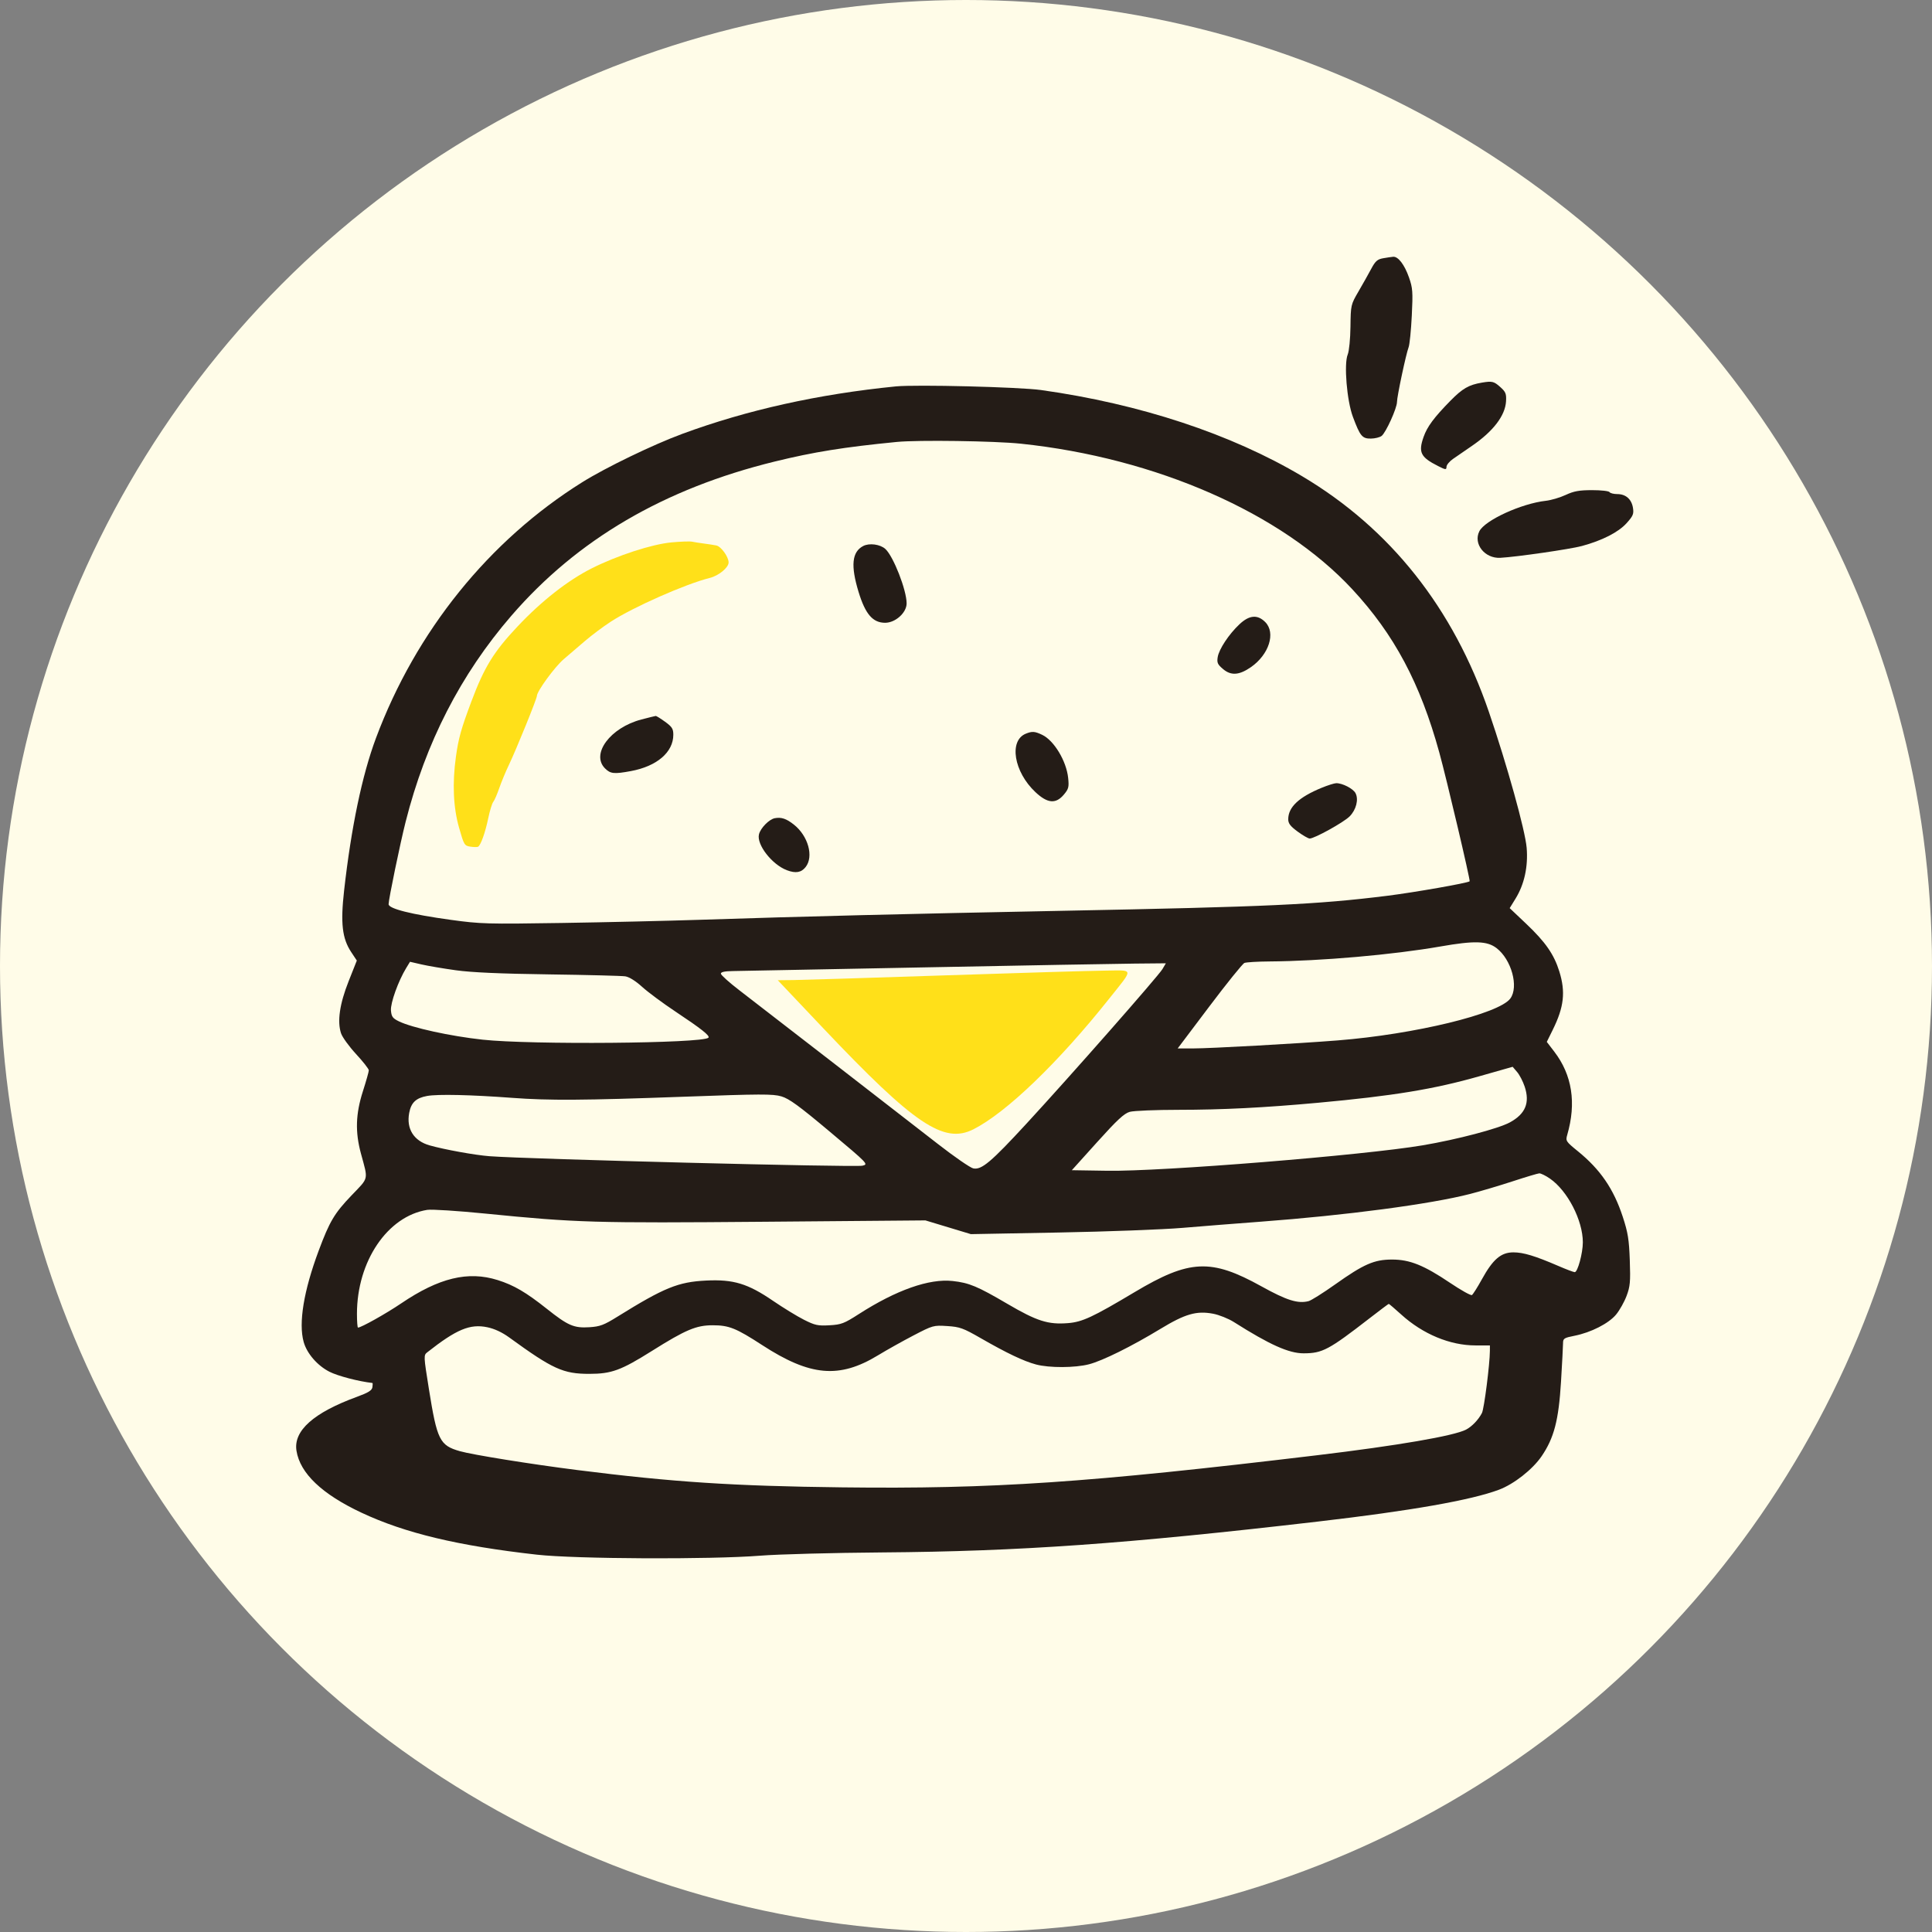 <?xml version="1.0" encoding="UTF-8"?><svg width="760" height="760" fill="none" xmlns="http://www.w3.org/2000/svg"><rect width="100%" height="100%" fill="#808080" stroke="none"/><g clip-path="url(#a)"><circle cx="380" cy="380" r="380" fill="#FFFCE8"/><path fill-rule="evenodd" clip-rule="evenodd" d="M352.364 152.004c-30.492 3.045-58.484 9.269-83.997 18.677-11.407 4.207-30.046 13.215-39.284 18.986-36.724 22.941-65.468 58.588-81.194 100.691-5.448 14.589-9.726 35.066-12.53 59.978-1.444 12.829-.755 18.821 2.773 24.155l2.231 3.372-3.224 8.133c-3.53 8.903-4.533 15.78-2.987 20.471.499 1.516 3.163 5.196 5.919 8.176 2.756 2.981 5.01 5.856 5.01 6.39 0 .535-1.05 4.255-2.333 8.267-2.845 8.892-3.067 15.963-.767 24.462 2.894 10.691 3.219 9.249-3.721 16.505-6.732 7.038-8.599 10.183-12.907 21.739-5.883 15.78-7.965 28.432-5.903 35.866 1.256 4.53 5.367 9.289 10.131 11.728 3.255 1.667 11.559 3.839 16.916 4.425.136.015.136.766 0 1.67-.191 1.263-1.6 2.138-6.082 3.776-17.084 6.246-25.045 13.351-23.786 21.232 1.415 8.866 10.009 17.046 25.592 24.36 17.115 8.034 37.997 13.03 68.973 16.503 15.261 1.711 68.26 1.95 87.891.396 7.058-.558 28.584-1.133 47.834-1.277 54.129-.405 96.146-3.379 171.437-12.132 36.718-4.268 60.298-8.414 71.29-12.532 5.877-2.202 13.212-7.957 16.765-13.153 4.91-7.182 6.733-14.164 7.648-29.296.438-7.233.799-14.067.803-15.19.007-1.861.401-2.117 4.48-2.921 6.513-1.284 13.506-4.853 16.407-8.375 1.367-1.66 3.213-4.946 4.101-7.302 1.408-3.737 1.57-5.527 1.269-14.019-.291-8.209-.726-10.895-2.772-17.137-3.595-10.964-8.819-18.587-17.659-25.77-4.705-3.822-4.862-4.064-4.178-6.428 3.646-12.593 1.934-23.566-5.111-32.759l-2.929-3.822 2.344-4.745c4.432-8.969 5.097-14.887 2.582-22.976-2.083-6.702-5.455-11.558-12.982-18.692l-6.542-6.201 2.311-3.75c3.455-5.604 4.983-12.597 4.368-19.985-.571-6.871-7.751-32.703-14.861-53.468-13.971-40.806-38.736-72.054-73.472-92.707-27.948-16.617-63.76-28.437-102.686-33.894-8.534-1.196-49.294-2.214-57.168-1.427Zm49.217 22.533c53.18 5.588 102.553 27.273 130.377 57.264 16.498 17.783 26.722 36.96 34.221 64.197 2.908 10.557 12.283 50.349 11.942 50.68-.693.672-21.767 4.377-32.475 5.709-27.724 3.451-46.646 4.323-128.336 5.911-61.058 1.188-100.698 2.172-142.337 3.536-12.619.414-36.945.972-54.057 1.24-29.293.459-31.839.387-43.556-1.225-15.602-2.146-24.503-4.386-24.494-6.163.01-1.986 4.512-23.761 6.703-32.43 7.856-31.069 21.646-57.951 41.552-80.997 25.943-30.038 60.095-50.032 103.711-60.72 15.307-3.751 27.147-5.65 47.921-7.689 8.352-.82 38.532-.395 48.828.687Zm-62.035 40.257c-4.424 2.329-4.962 7.707-1.805 18.064 2.662 8.731 5.587 12.127 10.448 12.127 4.053 0 8.453-3.971 8.453-7.629 0-5.226-5.212-18.554-8.376-21.416-2.042-1.848-6.32-2.41-8.72-1.146Zm148.03 30.775c-4.169 3.92-8.054 9.787-8.564 12.931-.356 2.199-.048 2.877 2.149 4.728 3.115 2.625 6.333 2.392 10.918-.79 7.13-4.948 9.846-13.511 5.627-17.737-3.038-3.041-6.268-2.765-10.13.868ZM252.304 283.03c-12.223 3.193-19.954 13.584-14.311 19.233 2.136 2.14 3.555 2.288 10.174 1.063 10.249-1.898 16.695-7.416 16.695-14.294 0-2.341-.49-3.115-3.228-5.101-1.776-1.288-3.438-2.321-3.694-2.296-.257.024-2.794.652-5.636 1.395Zm151.245 5.577c-6.76 2.725-4.741 15.033 3.775 23.009 4.756 4.454 8.002 4.733 11.175.958 1.862-2.216 2.057-2.969 1.691-6.521-.689-6.684-5.56-14.775-10.231-16.995-2.907-1.381-3.928-1.453-6.41-.451Zm116.346 21.296c-8.99 3.703-13.129 7.602-13.136 12.372-.002 1.648.84 2.753 3.692 4.848 2.031 1.493 4.166 2.724 4.742 2.734 1.83.033 13.363-6.352 15.701-8.694 2.604-2.607 3.638-6.71 2.316-9.183-.944-1.766-5.141-3.925-7.567-3.892-.763.01-3.349.827-5.748 1.815Zm-215.111 11.958c-2.224.421-5.603 3.859-6.223 6.33-1.01 4.028 5.091 11.888 10.963 14.123 3.464 1.319 5.669.946 7.393-1.25 3.252-4.139 1-12.242-4.64-16.696-2.959-2.336-4.924-2.994-7.493-2.507Zm283.894 51.083c5.885 4.496 8.839 15.262 5.444 19.852-4.46 6.032-37.598 14.071-67.921 16.479-15.738 1.249-50.123 3.156-56.939 3.156h-5.994l12.48-16.55c6.864-9.102 13.061-16.788 13.772-17.079.71-.291 5.142-.557 9.847-.591 20.236-.146 48.615-2.632 67.28-5.894 13.353-2.334 18.339-2.192 22.031.627Zm-409.374 8.732c6.19.861 17.449 1.361 36.557 1.624 15.186.21 28.735.555 30.109.767 1.535.237 4.083 1.828 6.611 4.126 2.263 2.057 8.139 6.417 13.059 9.689 10.329 6.87 13.764 9.594 13.027 10.331-2.249 2.253-69.823 2.834-88.848.765-12.667-1.378-27.754-4.684-32.924-7.214-2.434-1.192-2.905-1.839-3.107-4.274-.241-2.898 2.887-11.602 6.005-16.707l1.491-2.441 4.538 1.046c2.496.575 8.563 1.605 13.482 2.288Zm277.977-.462c-1.612 2.732-35.986 41.805-53.38 60.678-14.065 15.261-17.768 18.383-21.027 17.731-1.186-.237-7.486-4.584-14-9.661-13.306-10.369-67.125-52.036-78.105-60.468-3.932-3.019-7.17-5.927-7.195-6.463-.031-.673 1.455-.995 4.816-1.041 2.674-.036 36.537-.686 75.252-1.444 38.715-.757 75.923-1.427 82.685-1.489l12.294-.115-1.34 2.272Zm142.481 46.208c2.125 6.379.32 10.754-5.816 14.098-4.502 2.454-20.771 6.735-34.256 9.014-23.243 3.928-102.797 10.349-124.079 10.014l-13.978-.219 9.99-11.088c7.862-8.725 10.591-11.256 12.811-11.873 1.552-.432 10.171-.788 19.155-.792 17.277-.009 33.744-.841 54.834-2.771 29.603-2.71 45.562-5.328 63.391-10.397l13.222-3.76 1.747 2.038c.961 1.121 2.302 3.703 2.979 5.736Zm-398.29 4.447c14.535 1.084 28.162.995 67.364-.438 30.418-1.112 35.172-1.129 38.538-.141 3.06.898 6.932 3.722 19.078 13.915 15.129 12.695 15.222 12.791 12.798 13.353-3.002.695-131.585-2.578-146.723-3.735-5.677-.434-17.668-2.602-23.504-4.251-6.25-1.765-9.234-6.496-8.058-12.774.763-4.074 2.673-5.881 7.061-6.676 4.177-.757 17.163-.466 33.446.747Zm408.245 31.77c6.925 4.787 12.931 16.427 12.931 25.058 0 4.259-2.029 11.741-3.184 11.741-.434 0-3.308-1.087-6.387-2.416-9.243-3.99-13.809-5.372-17.747-5.372-4.871 0-8.048 2.71-12.375 10.559-1.746 3.168-3.518 5.972-3.939 6.232-.421.26-4.258-1.877-8.528-4.751-10.397-6.998-15.903-9.213-22.897-9.211-7.032.003-11.106 1.782-22.367 9.774-4.751 3.371-9.471 6.339-10.488 6.595-4.216 1.059-8.589-.317-18.524-5.831-19.81-10.995-28.294-10.609-49.877 2.273-16.492 9.843-20.574 11.744-26.194 12.196-7.847.631-12.219-.76-23.894-7.602-11.794-6.912-14.997-8.248-21.504-8.965-9.22-1.017-22.176 3.549-36.892 13.001-5.809 3.732-6.911 4.152-11.567 4.415-4.557.258-5.71.007-10.039-2.181-2.691-1.36-8.169-4.713-12.174-7.451-9.903-6.77-15.554-8.484-26.256-7.963-11.049.538-16.52 2.766-35.007 14.256-5.237 3.255-6.794 3.84-10.917 4.103-6.133.391-8.43-.601-16.788-7.244-8.179-6.501-12.999-9.318-19.352-11.309-11.643-3.651-23.067-.887-37.939 9.178-5.98 4.048-15.745 9.521-16.986 9.521-.226 0-.411-2.431-.411-5.401 0-20.662 12.005-38.422 27.654-40.912 1.735-.276 12.064.388 22.954 1.475 35.758 3.568 42.637 3.769 110.006 3.2l63.002-.532 8.944 2.704 8.945 2.703 34.612-.641c19.037-.352 40.912-1.174 48.612-1.824 7.7-.651 21.526-1.745 30.723-2.43 33.767-2.518 66.88-6.904 82.447-10.921 4.064-1.049 11.589-3.283 16.722-4.964 5.134-1.682 9.84-3.09 10.458-3.131.619-.04 2.52.89 4.223 2.068Zm-58.492 53.48c8.484 7.688 19.177 12.136 29.175 12.136h5.691l-.009 2.141c-.022 5.247-2.261 22.771-3.122 24.44-1.356 2.631-3.936 5.331-6.237 6.53-4.752 2.477-26.926 6.292-58.689 10.098-90.201 10.81-127.52 13.334-186.662 12.628-42.923-.512-66.743-2.068-104.233-6.807-18.162-2.296-41.356-6.023-46.279-7.437-7.898-2.268-8.928-4.345-12.152-24.5-2.081-13.002-2.091-13.241-.621-14.397 11.483-9.037 16.813-11.26 23.6-9.847 2.831.59 5.827 1.985 8.618 4.013 17.165 12.476 21.231 14.325 31.501 14.325 8.725 0 12.469-1.369 24.613-9 13.3-8.357 17.451-10.113 23.916-10.113 6.426 0 9.192 1.108 19.501 7.808 18.863 12.26 30.322 13.27 45.537 4.015 3.428-2.085 9.723-5.609 13.988-7.829 7.608-3.962 7.86-4.031 13.257-3.685 4.965.32 6.257.788 13.235 4.798 10.19 5.857 16.863 9.031 21.684 10.316 5.219 1.392 15.37 1.351 20.876-.085 5.375-1.403 16.745-7.038 28.064-13.911 9.743-5.916 14.199-7.199 20.728-5.967 2.35.444 6.023 1.915 8.162 3.27 14.112 8.941 21.634 12.313 27.447 12.306 7.379-.008 9.868-1.332 25.957-13.804 3.995-3.097 7.384-5.638 7.531-5.646.146-.009 2.362 1.883 4.923 4.204Z" fill="#241C17"/><path fill-rule="evenodd" clip-rule="evenodd" d="M264.072 213.373c-7.672.724-21.216 5.132-31.238 10.167-9.415 4.729-19.743 12.813-29.24 22.889-9.371 9.941-13.092 15.991-18.176 29.54-4.01 10.69-5.055 14.423-6.061 21.636-1.462 10.494-1.05 19.983 1.213 27.942 1.949 6.856 2.123 7.147 4.471 7.504 1.343.205 2.71.215 3.037.023 1.051-.616 2.823-5.591 3.981-11.178.62-2.988 1.508-5.891 1.974-6.451.465-.559 1.522-2.979 2.349-5.378.827-2.398 2.55-6.55 3.83-9.226 2.917-6.101 10.987-25.979 10.987-27.063 0-1.829 6.994-11.417 10.556-14.471 2.106-1.804 5.928-5.078 8.493-7.273 2.566-2.195 7.048-5.545 9.959-7.444 8.786-5.728 29.507-14.889 39.027-17.254 3.498-.869 7.388-4.069 7.384-6.075-.005-2.226-2.953-6.307-4.833-6.689-.976-.198-3.173-.538-4.884-.756-1.71-.218-3.81-.547-4.665-.732-.855-.185-4.529-.054-8.164.289Zm107.301 170.323c-29.294.975-55.996 1.801-59.338 1.836l-6.077.062 17.857 18.858c35.841 37.852 47.457 45.674 59.09 39.791 12.932-6.539 33.377-26.2 53.324-51.277 9.873-12.412 10.042-11.27-1.653-11.146-5.467.058-33.909.902-63.203 1.876Z" fill="#FFE019"/><path d="M539.425 105.711c1.605-3.003 2.421-3.724 4.667-4.121 1.497-.265 3.274-.528 3.948-.584 1.952-.164 4.451 3.099 6.213 8.112 1.469 4.178 1.578 5.667 1.109 15.087-.286 5.749-.848 11.314-1.247 12.367-1.039 2.737-4.578 19.406-4.578 21.564 0 2.427-4.374 12.075-6.052 13.352-.735.56-2.642 1.028-4.236 1.042-3.402.029-4.222-.966-7.063-8.576-2.369-6.342-3.567-20.8-2.03-24.499.546-1.315 1.019-6.103 1.082-10.952.111-8.534.14-8.664 3.178-13.883 1.685-2.898 3.94-6.907 5.009-8.909ZM570.537 157.671c4.778-4.87 7.244-6.289 12.445-7.163 3.961-.666 4.696-.491 7.145 1.701 2.185 1.955 2.479 2.673 2.31 5.646-.319 5.629-5.009 11.779-13.344 17.497-2.781 1.908-6.18 4.249-7.553 5.203-1.375.955-2.512 2.342-2.528 3.085-.028 1.233-.319 1.205-3.336-.321-6.866-3.472-7.811-5.38-5.669-11.458 1.421-4.032 4.078-7.613 10.53-14.19ZM608.093 197.001c2.07-.231 5.581-1.266 7.8-2.301 3.224-1.504 5.312-1.882 10.405-1.888 3.504-.005 6.587.342 6.852.771.264.428 1.646.779 3.07.779 3.335 0 5.61 2.015 6.154 5.451.374 2.365.036 3.164-2.547 6.024-3.201 3.544-9.558 6.785-17.567 8.954-4.577 1.24-25.593 4.28-32.06 4.639-6.13.339-10.742-5.481-8.267-10.433 2.17-4.339 16.525-10.922 26.16-11.996Z" fill="#241C17"/></g><defs><clipPath id="a"><path fill="#fff" transform="matrix(-1 0 0 1 760 0)" d="M0 0h760v760H0z"/></clipPath></defs></svg>